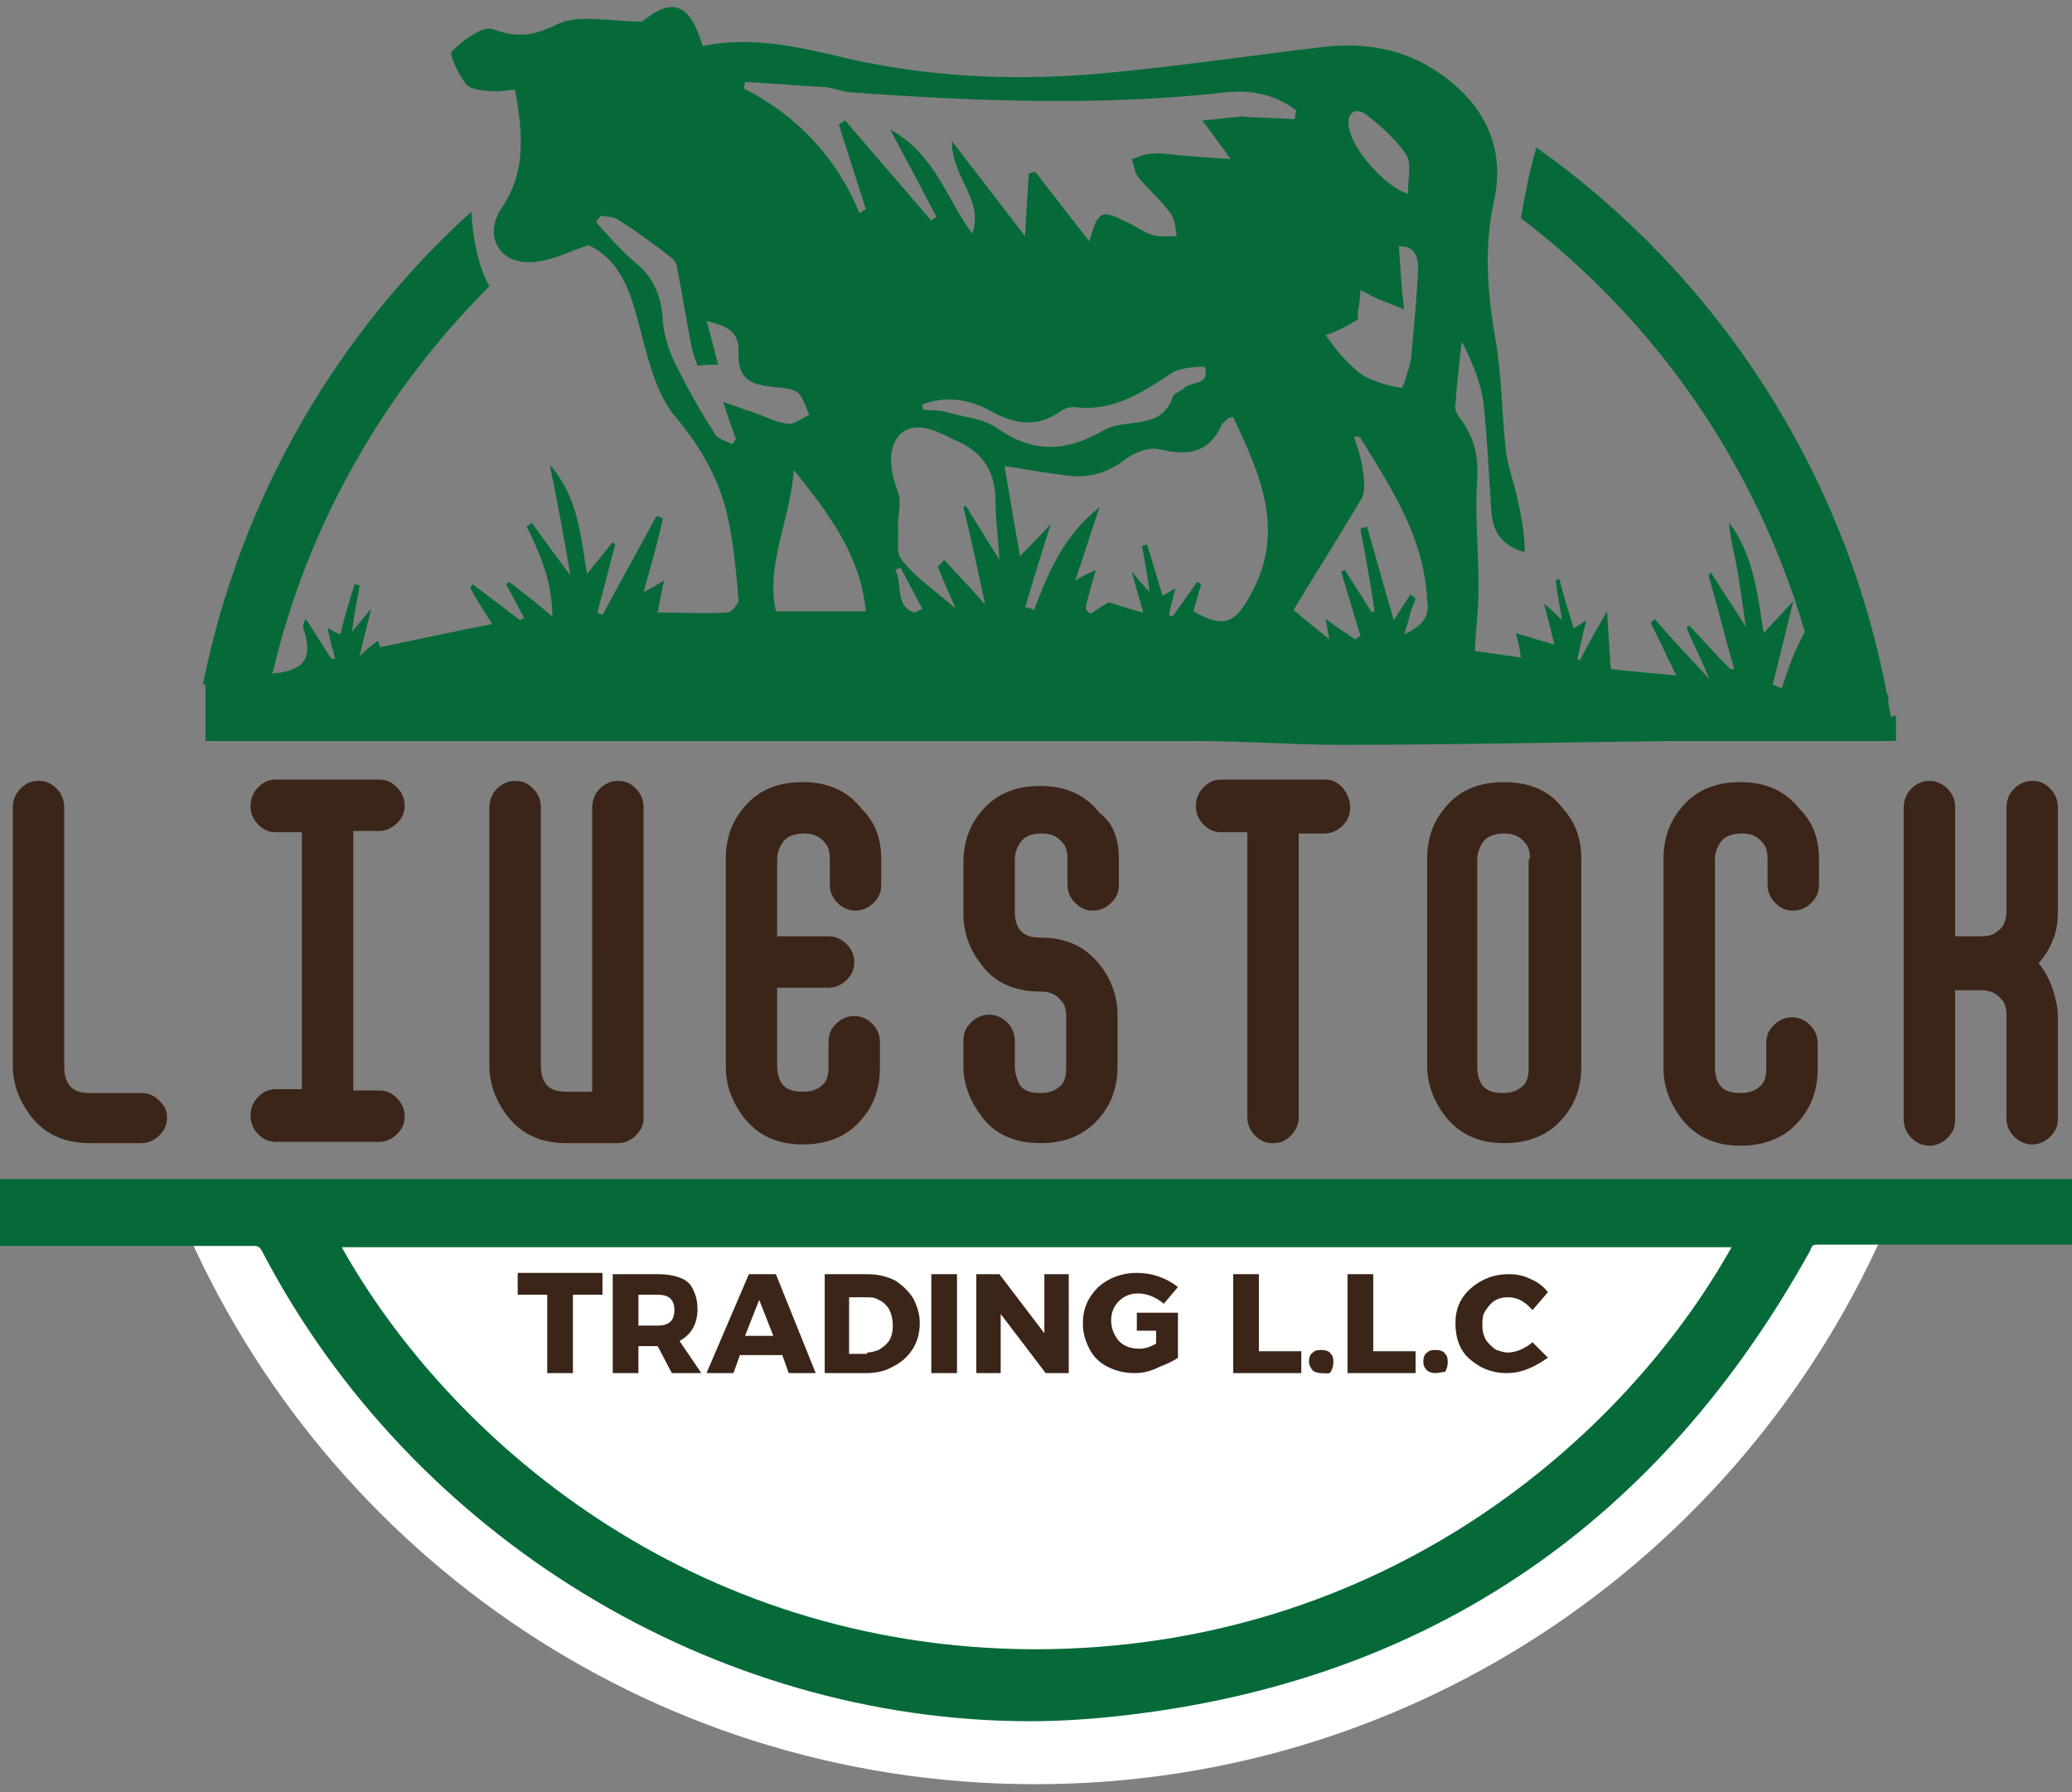 <?xml version="1.0" encoding="utf-8"?>
<!-- Generator: Adobe Illustrator 15.1.0, SVG Export Plug-In . SVG Version: 6.00 Build 0)  -->
<!DOCTYPE svg PUBLIC "-//W3C//DTD SVG 1.1//EN" "http://www.w3.org/Graphics/SVG/1.1/DTD/svg11.dtd">
<svg version="1.1" id="Layer_1" xmlns="http://www.w3.org/2000/svg" xmlns:xlink="http://www.w3.org/1999/xlink" x="0px" y="0px"
	 width="160.732px" height="139px" viewBox="91.5 -23.5 160.732 139" enable-background="new 91.5 -23.5 160.732 139"
	 xml:space="preserve">
<rect x="91.5" y="-23.5" width="160.732" height="139" fill="#808080" stroke="none"/>
<g>
	<path fill="#FFFFFF" d="M239.081,68.559c-10.365,27.104-36.573,46.337-67.264,46.337c-30.293,0-56.103-18.634-66.765-45.142"/>
	<g id="surface1">
		<path fill="#3B2518" d="M104.455,63.178c0,0.596-0.199,0.996-0.598,1.395c-0.398,0.398-0.896,0.599-1.396,0.599h-3.986
			c-1.992,0-3.487-0.698-4.583-2.094c-0.897-1.195-1.396-2.489-1.396-3.886v-20.03c0-0.598,0.199-1.096,0.598-1.494
			c0.399-0.398,0.798-0.598,1.396-0.598s0.997,0.199,1.396,0.598c0.398,0.398,0.598,0.896,0.598,1.494v20.03
			c0,0.599,0.1,1.095,0.398,1.495c0.299,0.398,0.798,0.598,1.594,0.598h3.986c0.598,0,0.997,0.198,1.396,0.598
			C104.256,62.28,104.455,62.58,104.455,63.178"/>
		<path fill="#3B2518" d="M118.904,41.056v20.029h1.993c0.598,0,0.997,0.199,1.395,0.599c0.398,0.397,0.598,0.896,0.598,1.394
			c0,0.599-0.199,0.998-0.598,1.396c-0.398,0.398-0.896,0.599-1.395,0.599h-7.972c-0.598,0-0.997-0.2-1.395-0.599
			c-0.398-0.397-0.598-0.897-0.598-1.495c0-0.497,0.199-0.995,0.598-1.394c0.398-0.4,0.797-0.599,1.395-0.599h1.993v-19.93h-1.993
			c-0.598,0-0.997-0.199-1.395-0.599c-0.398-0.398-0.598-0.897-0.598-1.395c0-0.598,0.199-1.096,0.598-1.494
			c0.398-0.399,0.797-0.599,1.395-0.599h7.972c0.598,0,0.997,0.2,1.395,0.599c0.398,0.398,0.598,0.896,0.598,1.394
			c0,0.598-0.199,0.997-0.598,1.396s-0.896,0.597-1.395,0.597h-1.993V41.056z"/>
		<path fill="#3B2518" d="M141.424,39.162v24.016c0,0.596-0.2,0.996-0.598,1.395s-0.897,0.599-1.394,0.599h-3.986
			c-1.993,0-3.488-0.698-4.584-2.094c-0.896-1.195-1.396-2.489-1.396-3.886v-20.03c0-0.598,0.2-1.096,0.599-1.494
			c0.398-0.398,0.896-0.598,1.395-0.598c0.598,0,0.997,0.199,1.395,0.598c0.398,0.398,0.599,0.896,0.599,1.395v20.03
			c0,0.598,0.1,1.096,0.398,1.495c0.299,0.397,0.797,0.596,1.595,0.596h1.993V39.162c0-0.598,0.199-1.096,0.598-1.494
			c0.399-0.398,0.897-0.598,1.396-0.598c0.597,0,0.996,0.199,1.394,0.598C141.225,38.065,141.424,38.564,141.424,39.162"/>
		<path fill="#3B2518" d="M159.86,43.147v1.993c0,0.598-0.2,0.997-0.599,1.396c-0.398,0.398-0.896,0.598-1.395,0.598
			c-0.499,0-0.997-0.199-1.395-0.598c-0.398-0.399-0.599-0.897-0.599-1.396v-1.993c0-0.598-0.099-0.996-0.398-1.295
			c-0.398-0.499-0.897-0.698-1.595-0.698c-0.697,0-1.295,0.199-1.593,0.598c-0.3,0.399-0.499,0.897-0.499,1.395v5.979h3.986
			c0.499,0,0.996,0.198,1.396,0.598c0.398,0.399,0.598,0.896,0.598,1.396c0,0.598-0.2,0.996-0.598,1.395
			c-0.399,0.399-0.897,0.599-1.396,0.599h-3.986v5.979c0,0.598,0.1,1.096,0.398,1.495c0.299,0.397,0.798,0.596,1.594,0.596
			c0.698,0,1.197-0.198,1.595-0.596c0.299-0.302,0.399-0.798,0.399-1.297v-1.992c0-0.6,0.199-0.997,0.598-1.397
			c0.398-0.396,0.897-0.596,1.396-0.596c0.498,0,0.996,0.2,1.395,0.596c0.398,0.4,0.598,0.897,0.598,1.397v1.992
			c0,1.495-0.398,2.79-1.295,3.887c-1.096,1.395-2.69,2.094-4.684,2.094c-1.993,0-3.487-0.699-4.583-2.094
			c-0.897-1.195-1.395-2.491-1.395-3.887V43.147c0-1.494,0.398-2.79,1.295-3.885c1.097-1.396,2.591-2.093,4.683-2.093
			c1.994,0,3.488,0.697,4.584,2.093C159.46,40.358,159.86,41.653,159.86,43.147"/>
		<path fill="#3B2518" d="M178.295,43.147v1.993c0,0.598-0.2,0.997-0.599,1.396c-0.398,0.398-0.897,0.598-1.395,0.598
			c-0.598,0-0.996-0.199-1.394-0.598c-0.4-0.399-0.6-0.897-0.6-1.396v-1.993c0-0.598-0.099-0.996-0.397-1.295
			c-0.4-0.499-0.897-0.698-1.596-0.698c-0.697,0-1.295,0.199-1.594,0.598s-0.499,0.897-0.499,1.395v3.986
			c0,0.598,0.1,1.097,0.398,1.495c0.3,0.398,0.797,0.6,1.595,0.6c1.993,0,3.488,0.696,4.583,2.091
			c0.897,1.095,1.395,2.49,1.395,3.886v3.986c0,1.495-0.397,2.791-1.295,3.886c-1.095,1.396-2.69,2.094-4.683,2.094
			s-3.587-0.698-4.583-2.094c-0.897-1.195-1.396-2.489-1.396-3.886v-1.992c0-0.599,0.199-0.996,0.598-1.396
			c0.398-0.397,0.896-0.598,1.396-0.598c0.498,0,0.995,0.2,1.395,0.598c0.398,0.4,0.598,0.896,0.598,1.396v1.992
			c0,0.599,0.2,1.095,0.398,1.495c0.3,0.398,0.797,0.598,1.595,0.598c0.698,0,1.195-0.199,1.594-0.598
			c0.299-0.3,0.399-0.797,0.399-1.297v-3.984c0-0.599-0.1-0.997-0.399-1.297c-0.399-0.497-0.896-0.696-1.594-0.696
			c-1.993,0-3.587-0.696-4.583-2.093c-0.897-1.097-1.396-2.491-1.396-3.886v-3.986c0-1.495,0.398-2.79,1.295-3.887
			c1.096-1.394,2.591-2.092,4.684-2.092c1.993,0,3.488,0.698,4.583,2.092C177.895,40.358,178.295,41.653,178.295,43.147"/>
		<path fill="#3B2518" d="M196.232,39.162c0,0.599-0.2,0.997-0.601,1.396c-0.397,0.398-0.896,0.598-1.393,0.598h-1.994v22.023
			c0,0.498-0.199,0.996-0.596,1.395c-0.401,0.398-0.799,0.599-1.397,0.599c-0.597,0-0.996-0.2-1.395-0.599
			c-0.397-0.398-0.598-0.896-0.598-1.395V41.056h-1.994c-0.598,0-0.995-0.199-1.395-0.599c-0.398-0.398-0.599-0.897-0.599-1.395
			c0-0.598,0.2-1.096,0.599-1.494c0.399-0.399,0.797-0.599,1.395-0.599h7.974c0.596,0,0.995,0.2,1.393,0.599
			C196.032,38.065,196.232,38.564,196.232,39.162"/>
		<path fill="#3B2518" d="M214.167,43.147v16.044c0,1.495-0.396,2.791-1.294,3.886c-1.097,1.396-2.691,2.094-4.685,2.094
			c-1.992,0-3.487-0.698-4.584-2.094c-0.897-1.195-1.395-2.489-1.395-3.886V43.147c0-1.494,0.399-2.79,1.296-3.885
			c1.095-1.396,2.591-2.093,4.683-2.093c1.993,0,3.588,0.697,4.584,2.093C213.771,40.358,214.167,41.653,214.167,43.147
			 M210.182,43.147c0-0.598-0.1-0.996-0.398-1.295c-0.397-0.499-0.896-0.698-1.595-0.698c-0.697,0-1.294,0.199-1.595,0.598
			c-0.298,0.399-0.497,0.897-0.497,1.395v16.044c0,0.599,0.1,1.095,0.398,1.495c0.299,0.398,0.797,0.598,1.593,0.598
			c0.699,0,1.197-0.199,1.597-0.598c0.298-0.3,0.397-0.797,0.397-1.297V43.147H210.182z"/>
		<path fill="#3B2518" d="M232.604,43.147v1.993c0,0.598-0.199,0.997-0.599,1.396c-0.399,0.398-0.897,0.598-1.396,0.598
			c-0.599,0-0.997-0.199-1.395-0.598c-0.399-0.399-0.6-0.897-0.6-1.396v-1.993c0-0.598-0.101-0.996-0.396-1.295
			c-0.401-0.499-0.896-0.698-1.597-0.698c-0.697,0-1.294,0.199-1.595,0.598c-0.298,0.399-0.495,0.897-0.495,1.395v16.044
			c0,0.599,0.098,1.095,0.396,1.495c0.3,0.398,0.798,0.598,1.596,0.598c0.697,0,1.196-0.199,1.595-0.598
			c0.299-0.3,0.396-0.797,0.396-1.297v-1.991c0-0.6,0.2-0.996,0.602-1.396c0.396-0.398,0.895-0.597,1.393-0.597
			s0.998,0.198,1.396,0.597c0.398,0.4,0.598,0.897,0.598,1.396v1.991c0,1.496-0.399,2.79-1.295,3.888
			c-1.098,1.394-2.692,2.092-4.684,2.092s-3.488-0.698-4.584-2.092c-0.896-1.196-1.396-2.491-1.396-3.888V43.147
			c0-1.494,0.401-2.79,1.298-3.885c1.095-1.396,2.59-2.093,4.683-2.093c1.991,0,3.487,0.697,4.584,2.093
			C232.203,40.358,232.604,41.653,232.604,43.147"/>
		<path fill="#3B2518" d="M251.138,39.162v7.972c0,0.897-0.101,1.595-0.398,2.292c-0.2,0.598-0.598,1.195-1.097,1.793
			c0.499,0.6,0.798,1.195,1.097,1.993c0.198,0.699,0.398,1.396,0.398,2.094v7.972c0,0.597-0.2,0.996-0.599,1.394
			c-0.397,0.4-0.896,0.601-1.395,0.601c-0.496,0-0.997-0.2-1.394-0.601c-0.401-0.397-0.601-0.897-0.601-1.394v-7.972
			c0-0.599-0.099-0.996-0.397-1.298c-0.398-0.496-0.896-0.696-1.594-0.696h-1.994v10.065c0,0.598-0.199,0.997-0.597,1.394
			c-0.398,0.4-0.896,0.599-1.397,0.599c-0.498,0-0.995-0.198-1.393-0.599c-0.398-0.396-0.601-0.896-0.601-1.493V39.162
			c0-0.598,0.202-1.096,0.601-1.494c0.397-0.398,0.895-0.598,1.393-0.598c0.501,0,0.999,0.199,1.397,0.598
			c0.397,0.398,0.597,0.896,0.597,1.395v10.064h1.994c0.599,0,0.996-0.1,1.294-0.398c0.5-0.298,0.697-0.897,0.697-1.595v-7.972
			c0-0.598,0.199-1.096,0.601-1.494c0.396-0.398,0.897-0.598,1.394-0.598c0.598,0,0.997,0.199,1.395,0.598
			C250.938,38.065,251.138,38.564,251.138,39.162"/>
		<path fill="#3B2518" d="M135.943,83.008h-1.993v-6.079h-2.291v-1.694h6.577v1.694h-2.292V83.008z"/>
		<path fill="#3B2518" d="M145.908,83.008h-2.292l-1.096-2.093h-1.496v2.093h-1.992v-7.674h3.488c0.698,0,1.295,0.1,1.793,0.299
			c0.498,0.201,0.797,0.499,0.997,0.997c0.198,0.399,0.299,0.896,0.299,1.394c0,1.198-0.498,1.994-1.396,2.493L145.908,83.008z
			 M142.521,79.321c0.896,0,1.295-0.4,1.295-1.197s-0.398-1.195-1.295-1.195h-1.496v2.393H142.521L142.521,79.321z"/>
		<path fill="#3B2518" d="M154.777,83.008h-2.092l-0.499-1.396h-3.288l-0.499,1.396h-2.093l3.289-7.674h2.092L154.777,83.008z
			 M151.489,80.117l-1.096-2.79l-1.096,2.79H151.489z"/>
		<path fill="#3B2518" d="M158.663,83.008h-3.188v-7.674h3.288c0.897,0,1.595,0.199,2.193,0.5c0.598,0.396,1.096,0.896,1.395,1.393
			c0.299,0.6,0.498,1.197,0.498,1.894c0,0.798-0.199,1.496-0.598,2.095c-0.398,0.597-0.896,0.994-1.494,1.294
			C160.059,82.908,159.361,83.008,158.663,83.008 M158.763,81.412c0.299,0,0.599-0.099,0.897-0.197c0.3-0.201,0.598-0.4,0.798-0.698
			c0.199-0.299,0.299-0.699,0.299-1.195c0-0.499-0.1-0.897-0.299-1.298c-0.2-0.297-0.498-0.596-0.798-0.696
			c-0.298-0.2-0.598-0.2-0.997-0.2h-1.295v4.386h1.395V81.412z"/>
		<path fill="#3B2518" d="M163.746,75.334h1.993v7.674h-1.993V75.334z"/>
		<path fill="#3B2518" d="M174.408,83.008h-1.793l-3.488-4.584v4.584h-1.893v-7.674h1.793l3.488,4.584v-4.584h1.893V83.008z"/>
		<path fill="#3B2518" d="M179.49,83.008c-0.797,0-1.495-0.199-2.092-0.499c-0.599-0.3-1.097-0.797-1.396-1.395
			s-0.499-1.196-0.499-1.994c0-1.097,0.398-1.993,1.197-2.79c0.797-0.697,1.794-1.096,2.988-1.096c1.197,0,2.294,0.398,3.191,1.096
			l-1.097,1.297c-0.599-0.5-1.296-0.797-1.994-0.797c-0.598,0-1.096,0.199-1.494,0.598c-0.4,0.398-0.599,0.896-0.599,1.493
			c0,0.599,0.198,1.097,0.599,1.596c0.398,0.398,0.896,0.598,1.594,0.598c0.401,0,0.795-0.101,1.296-0.399V79.72h-1.496v-1.396
			h3.191v3.487c-0.401,0.3-0.897,0.498-1.397,0.697C180.684,82.908,180.089,83.008,179.49,83.008"/>
		<path fill="#3B2518" d="M192.445,83.008h-5.282v-7.674h1.994v5.979h3.288V83.008z"/>
		<path fill="#3B2518" d="M193.938,83.008c-0.199,0-0.498-0.1-0.597-0.199c-0.102-0.1-0.3-0.399-0.3-0.697
			c0-0.3,0.101-0.599,0.3-0.699c0.2-0.197,0.397-0.197,0.697-0.197c0.299,0,0.597,0.099,0.696,0.298
			c0.199,0.199,0.199,0.398,0.199,0.696c0,0.3-0.1,0.5-0.199,0.699C194.636,83.106,194.338,83.008,193.938,83.008"/>
		<path fill="#3B2518" d="M201.313,83.008h-5.28v-7.674h1.994v5.979h3.286V83.008z"/>
		<path fill="#3B2518" d="M202.807,83.008c-0.197,0-0.497-0.1-0.597-0.199c-0.2-0.201-0.299-0.399-0.299-0.697
			c0-0.3,0.099-0.599,0.299-0.699c0.201-0.197,0.399-0.197,0.697-0.197c0.3,0,0.599,0.099,0.697,0.298
			c0.2,0.199,0.2,0.398,0.2,0.696c0,0.3-0.102,0.5-0.2,0.699C203.405,82.908,203.106,83.008,202.807,83.008"/>
		<path fill="#3B2518" d="M208.389,83.008c-1.198,0-2.093-0.4-2.892-1.097c-0.796-0.696-1.095-1.693-1.095-2.791
			c0-1.097,0.397-1.993,1.196-2.689c0.796-0.697,1.793-1.097,2.891-1.097c0.695,0,1.195,0.1,1.794,0.399
			c0.496,0.2,0.995,0.597,1.294,0.996l-1.195,1.395c-0.599-0.696-1.197-0.997-1.893-0.997c-0.5,0-0.798,0.1-1.098,0.301
			c-0.298,0.199-0.497,0.497-0.697,0.796c-0.199,0.301-0.199,0.697-0.199,0.998c0,0.298,0,0.498,0.099,0.796
			c0.101,0.3,0.2,0.499,0.399,0.697c0.197,0.2,0.398,0.399,0.599,0.5c0.298,0.099,0.597,0.197,0.897,0.197
			c0.597,0,1.294-0.298,1.893-0.796l1.195,1.195C210.581,82.509,209.586,83.008,208.389,83.008"/>
		<path fill="#056A38" d="M91.5,68.06v5.084h11.46c2.69,0,5.381,0,8.071,0c0.498,0,0.598,0,0.896,0.596
			c11.559,22.022,34.977,36.271,59.49,36.271c2.592,0,5.183-0.198,7.674-0.496c23.416-2.791,41.153-14.946,52.813-35.976
			c0.198-0.496,0.198-0.496,0.699-0.496c2.688,0,5.479,0,8.17,0h11.458v-5.081H91.5V68.06z M225.824,73.242
			c-8.269,14.747-26.902,31.189-54.106,31.189c-26.806-0.098-45.439-16.442-53.71-31.189H225.824z"/>
		<path fill="#056A38" d="M238.185,32.086c-0.102-0.397-0.102-0.697-0.2-0.996v-0.698h-0.099
			c-3.29-17.439-13.255-32.585-27.206-42.451c-0.498,1.694-0.896,3.687-1.195,5.481c10.462,7.972,18.236,19.132,22.023,32.087
			c-0.799,1.395-1.297,2.89-1.795,4.385c-0.199-0.101-0.497-0.2-0.697-0.299c0.498-1.994,0.996-3.986,1.595-6.477
			c-0.897,0.996-1.595,1.694-2.292,2.491c-0.5-3.089-0.798-6.078-2.69-8.57c0.099,1.396,0.498,2.691,0.697,3.986
			c0.199,1.295,0.396,2.591,0.597,4.086c-0.996-1.595-1.894-2.89-2.689-4.186c-0.101,0.1-0.101,0.1-0.199,0.2
			c0.697,2.391,1.296,4.883,1.993,7.274c-0.101,0-0.202,0-0.3,0c-1.096-1.096-2.091-2.192-3.188-3.388
			c-0.101,0.1-0.101,0.1-0.202,0.199c0.501,1.195,1.097,2.391,1.795,3.985c-1.693-1.793-2.99-3.188-4.283-4.683
			c-0.102,0.1-0.2,0.199-0.3,0.299c0.6,1.197,1.196,2.492,1.992,4.086c-1.992-0.2-3.487-0.3-5.082-0.499
			c-0.098-1.495-0.199-2.79-0.298-4.484c-0.799,1.395-1.495,2.59-2.093,3.787c-0.098,0-0.098,0-0.199-0.101
			c0.199-0.996,0.397-1.893,0.697-2.988c-0.498,0.298-0.697,0.498-0.997,0.598c-0.397-1.295-0.797-2.492-1.096-3.787
			c-0.1,0-0.199,0.1-0.298,0.1c0.099,0.897,0.298,1.794,0.496,3.09c-0.598-0.598-0.896-0.897-1.394-1.295
			c0.299,1.195,0.597,2.292,0.796,3.188c-0.995-0.299-1.992-0.598-2.988-0.896c0.199,0.697,0.3,1.196,0.398,1.894
			c-1.495-0.199-2.69-0.398-3.586-0.499c0.099-1.793,0.298-3.288,0.298-4.883c0-2.789-0.298-5.68-0.1-8.47
			c0.1-1.694-0.198-2.989-1.095-4.384c-0.301-0.398-0.7-0.896-0.6-1.295c0.1-1.695,0.299-3.388,0.499-4.983
			c0.796,1.595,1.493,3.189,1.692,4.882c0.301,2.791,0.399,5.581,0.597,8.271c0.102,1.595,0.799,2.69,2.593,3.189
			c0-1.496-0.299-2.891-0.599-4.286c-0.298-1.295-0.796-2.59-0.896-3.887c-0.3-2.789-0.3-5.68-0.798-8.47
			c-0.597-3.488-0.897-6.975-0.1-10.563c0.797-3.587-0.298-6.676-3.09-9.067c-2.989-2.591-6.477-3.389-10.363-2.89
			c-5.878,0.698-11.857,1.594-17.738,2.093c-6.277,0.498-12.655,0.199-18.833-1.196c-3.787-0.897-7.474-1.793-11.36-0.997
			c-0.997-3.388-2.392-3.786-4.684-1.893c-2.591,0-4.883-0.598-6.577,0.199c-1.793,0.897-3.089,1.097-4.982,0.399
			c-0.797-0.299-2.292,0.797-3.189,1.694c-0.298,0.199,0.499,1.794,1.097,2.591c0.398,0.398,1.295,0.499,1.993,0.499
			c0.598,0.1,1.195-0.1,1.793-0.1c0.598,3.388,0.896,6.378-1.096,9.268c-1.395,2.192,0,4.384,2.591,4.085
			c1.394-0.099,2.691-0.797,4.185-1.295c2.392,1.096,3.189,3.389,3.886,5.979c0.698,2.59,1.296,5.58,2.99,7.473
			c1.893,2.293,3.189,4.585,3.886,7.375c0.499,2.192,0.698,4.484,0.897,6.676c0,0.299-0.498,0.897-0.797,0.997
			c-1.794,0.099-3.588,0-5.48,0c0.199-0.997,0.298-1.695,0.498-2.492c-0.498,0.299-0.797,0.499-1.594,0.897
			c0.598-2.093,1.097-3.887,1.495-5.68c-0.199-0.1-0.299-0.2-0.499-0.2c-1.396,2.592-2.79,5.082-4.185,7.673
			c-0.1-0.1-0.299-0.1-0.398-0.199c0.499-1.794,0.896-3.489,1.394-5.282c-0.099-0.1-0.198-0.1-0.198-0.199
			c-0.598,0.798-1.296,1.595-1.993,2.491c-0.499-2.989-0.698-5.979-2.89-8.47c0.598,2.89,1.096,5.581,1.594,8.57
			c-1.195-1.594-2.092-2.79-2.988-4.086c-0.101,0.1-0.2,0.199-0.4,0.299c1.097,2.192,1.993,4.384,1.993,6.975
			c-1.195-0.996-2.291-1.893-3.387-2.69c-0.1,0.1-0.1,0.2-0.199,0.2c0.497,0.896,0.896,1.694,1.395,2.591
			c-0.1,0.099-0.199,0.099-0.299,0.199c-1.196-0.897-2.491-1.895-3.688-2.791c-0.1,0.1-0.1,0.199-0.199,0.298
			c0.498,0.897,1.096,1.794,1.694,2.79c-3.089,0.599-5.78,1.197-8.669,1.794c0-0.1-0.1-0.299-0.199-0.499
			c-0.399,0.299-0.798,0.598-1.396,1.196c0.298-1.394,0.598-2.391,0.897-3.687c-0.599,0.698-0.897,1.096-1.495,1.794
			c0.199-1.494,0.398-2.491,0.598-3.587c-0.1,0-0.199-0.1-0.398-0.1c-0.399,1.295-0.797,2.591-1.096,3.886
			c-0.299-0.1-0.599-0.299-0.997-0.498c0.199,0.996,0.398,1.694,0.598,2.391c-0.099,0-0.2,0-0.299,0
			c-0.698-0.996-1.295-2.092-1.993-3.088c-0.299,0.499-0.2,0.698-0.1,0.997c0.597,1.993,0,2.89-1.993,3.188c-0.2,0-0.3,0-0.499,0.1
			c2.691-11.56,8.669-21.923,16.84-30.094c-0.896-1.595-1.295-3.787-1.395-5.78c-10.463,9.467-17.936,22.221-20.826,36.67h0.2v4.385
			c25.609,0,51.218,0,76.828,0c3.788,0,7.475,0.298,11.261,0.298c8.671,0,17.239-0.199,25.908-0.298c5.682,0,11.459,0,17.14,0
			v-1.993L238.185,32.086z M197.426-14.648c1.198,0.897,2.394,1.993,3.191,3.188c0.397,0.698,0.099,1.894,0.099,2.989
			c-1.894-0.598-4.384-3.587-4.584-5.182C195.933-14.847,196.729-15.146,197.426-14.648 M196.332,1.595
			c0.098-0.1,0.298-0.2,0.497-0.299c0-0.199,0-0.398,0-0.598c0.099-0.599,0.2-1.096,0.2-1.695c0.498,0.199,0.897,0.499,1.395,0.698
			c0.498,0.199,0.996,0.398,1.993,0.796c-0.201-1.793-0.3-3.289-0.398-4.883c1.195-0.099,1.495,0.797,1.495,1.695
			c-0.1,2.092-0.3,4.285-0.499,6.377c0,0.499-0.1,0.897-0.2,1.295c-0.197,0.599-0.498,1.695-0.599,1.595
			c-0.896-0.1-1.792-0.398-2.688-0.797c-0.6-0.3-1.098-0.798-1.595-1.295c-0.598-0.599-1.098-1.296-1.595-1.993
			C195.035,2.292,195.732,1.894,196.332,1.595 M148.599,10.563c-0.1,0.101-0.199,0.3-0.299,0.398
			c-0.498-0.298-1.196-0.398-1.396-0.896c-1.096-1.693-2.093-3.487-2.989-5.281c-0.498-0.996-0.897-2.192-0.996-3.388
			c-0.101-1.893-0.698-3.388-2.192-4.583c-1.096-0.897-1.993-1.993-2.99-3.089c0.1-0.199,0.199-0.299,0.398-0.498
			c0.499,0.1,0.997,0.1,1.296,0.299c1.394,0.897,2.79,1.894,4.185,2.989c0.199,0.2,0.399,0.498,0.399,0.697
			c0.398,1.993,0.698,3.986,1.096,5.979c0.1,0.598,0.299,1.096,0.498,1.694c0.598-0.1,1.196-0.1,1.595-0.1
			c-0.3-1.096-0.499-2.093-0.897-3.388c1.594,0.399,2.491,0.797,2.491,2.292c-0.1,1.894,0.599,2.591,2.392,2.791
			c0.697,0.1,1.593,0.1,2.092,0.398c0.498,0.299,0.698,1.195,0.998,1.794c-0.599,0.298-1.197,0.797-1.695,0.698
			c-0.896-0.1-1.793-0.599-2.69-0.897c-0.598-0.199-1.195-0.399-2.292-0.798C148.001,8.968,148.3,9.766,148.599,10.563
			 M151.688,23.916c-0.797-3.687,1.095-6.976,1.395-10.962c2.79,3.488,5.182,6.677,5.58,10.962H151.688z M162.45,24.016
			c-1.595-0.499-0.896-2.193-1.494-3.29c0.099-0.099,0.199-0.099,0.398-0.199c0.598,1.096,1.096,2.093,1.693,3.189
			C162.849,23.816,162.65,23.916,162.45,24.016 M167.931,23.417c-1.195-1.395-2.192-2.392-3.188-3.488
			c-0.2,0.2-0.299,0.398-0.499,0.499c0.399,1.095,0.897,2.092,1.395,3.288c-1.594-1.395-3.089-2.392-4.186-3.787
			c-0.497-0.499-0.199-1.693-0.298-2.59c0-0.897,0.298-1.894,0-2.691c-0.598-1.594-0.897-3.388,0.199-4.484
			c1.195-1.096,2.889-0.199,4.284,0.499c2.093,0.896,3.09,2.391,3.09,4.782c0,1.396,0.199,2.691,0.298,4.484
			c-0.996-1.594-1.793-2.89-2.591-4.185c-0.1,0-0.1,0.099-0.199,0.099C166.835,18.236,167.333,20.727,167.931,23.417 M163.048,7.872
			c1.794-0.697,3.688-0.398,5.282,0.499c1.993,1.096,3.687,1.295,5.48,0c0.299-0.2,0.698-0.3,0.997-0.3
			c2.99,0.399,5.282-1.096,7.672-2.69c0.697-0.398,2.393-0.498,2.492-0.398c0.399,1.396-0.996,1.096-1.595,1.595
			c-0.299,0.299-0.796,0.398-0.897,0.698c-0.695,2.093-2.49,1.893-4.184,2.192c-0.599,0.1-1.197,0.398-1.694,0.697
			c-2.69,1.395-5.083,1.395-7.673-0.398c-1.096-0.798-2.592-0.896-3.986-1.295c-0.599-0.199-1.196-0.1-1.793-0.199
			C163.048,8.271,163.048,8.071,163.048,7.872 M188.46,22.719c-1.195,2.192-2.093,2.492-4.387,1.197
			c0.199-0.698,0.399-1.396,0.601-2.093c-0.101-0.1-0.201-0.1-0.301-0.2c-0.596,0.897-1.296,1.794-1.895,2.69
			c-0.099,0-0.198-0.099-0.298-0.099c0.1-0.598,0.298-1.196,0.497-2.093c-0.397,0.3-0.695,0.399-0.995,0.598
			c-0.399-1.295-0.797-2.69-1.195-3.985c-0.102,0-0.197,0.1-0.398,0.1c0.199,1.096,0.398,2.192,0.595,3.587
			c-0.595-0.598-0.895-0.997-1.392-1.595c0.299,1.196,0.597,2.093,0.896,3.189c-1.196-0.3-1.993-0.599-2.69-0.798
			c-0.5,0.299-0.997,0.598-1.397,0.896c-0.098-0.099-0.297-0.199-0.397-0.398c0.199-0.997,0.497-1.893,0.797-2.99
			c-0.499,0.199-0.897,0.399-1.593,0.797c0.696-1.992,1.193-3.687,1.892-5.68c-2.789,2.193-3.986,5.082-5.082,7.972
			c-0.199-0.1-0.399-0.199-0.698-0.199c0.598-1.993,1.196-3.986,1.994-6.477c-0.997,1.096-1.695,1.793-2.393,2.491
			c-0.398-2.292-0.797-4.584-1.196-6.975c1.395,0.2,2.99,0.498,4.585,0.698c1.793,0.298,3.388-0.1,4.882-1.296
			c0.698-0.499,1.791-0.897,2.59-0.697c2.193,0.498,3.788,0.298,4.783-1.894c0.102-0.199,0.3-0.299,0.499-0.499
			c0.099-0.099,0.198-0.099,0.398-0.099C189.356,13.453,191.248,17.837,188.46,22.719 M187.96-14.449c-0.1,0-0.2-0.1-0.299,0
			c-0.996,0.099-1.893,0.2-2.891,0.298c0.6,0.798,1.097,1.496,1.695,2.293c0.1,0.1,0.199,0.299,0.497,0.697
			c-1.493-0.099-2.789-0.199-4.083-0.299c-0.699-0.1-1.496-0.199-2.196-0.1c-0.496,0-0.895,0.299-1.392,0.398
			c0.198,0.499,0.198,0.997,0.497,1.396c0.797,0.996,1.792,1.794,2.491,2.79c0.397,0.498,0.397,1.196,0.498,1.794
			c-0.598,0-1.296,0.099-1.893-0.1c-0.698-0.2-1.295-0.697-1.993-0.997c-1.994-0.996-2.192-0.897-2.89,1.495
			c-1.495-1.894-2.79-3.588-4.185-5.381c-0.199,0-0.299,0.1-0.499,0.1c-0.1,1.395-0.199,2.889-0.299,4.883
			c-1.993-2.591-3.687-4.784-5.68-7.375c0,2.891,2.492,4.485,1.595,7.176c-1.993-2.591-2.791-6.079-6.377-8.072
			c1.395,2.592,2.491,4.684,3.587,6.776c-0.199,0.1-0.298,0.199-0.398,0.299c-2.192-2.591-4.484-5.182-6.676-7.774
			c-0.199,0.101-0.299,0.2-0.499,0.3c0.698,2.192,1.396,4.384,2.093,6.577c-0.199,0.099-0.298,0.199-0.498,0.299
			c-1.793-4.385-4.883-7.574-8.968-9.666c0-0.199,0.099-0.299,0.099-0.498c2.093,0.1,4.186,0.299,6.278,0.398
			c0.598,0.1,1.195,0.299,1.793,0.399c9.865,0.697,19.531,1.096,29.297,0c1.992-0.2,3.786,0.199,5.381,1.395
			c0,0.199-0.099,0.398-0.099,0.698C190.55-14.35,189.256-14.35,187.96-14.449 M200.417,25.709c0.299-0.897,0.397-1.295,0.498-1.693
			c0.1-0.399,0.299-0.698,0.397-1.097c-0.099-0.1-0.2-0.2-0.397-0.299c-0.398,0.598-0.798,1.195-1.296,1.993
			c-0.797-2.691-1.395-4.983-2.092-7.274c-0.2,0.099-0.397,0.099-0.498,0.199c0.396,2.092,0.796,4.185,1.094,6.377
			c-0.097,0-0.097,0-0.196,0.1c-0.698-1.097-1.397-2.193-2.095-3.29c-0.1,0-0.2,0.1-0.299,0.1c0.499,1.694,0.996,3.288,1.496,4.982
			c-0.102,0.1-0.301,0.2-0.399,0.299c-0.697-0.499-1.493-0.997-2.292-1.595c0.101,0.398,0.101,0.797,0.298,1.595
			c-1.094-0.897-1.991-1.595-2.79-2.292c1.794-2.989,3.589-5.779,5.284-8.669c0.296-0.598,0.197-1.395,0.099-2.092
			c-0.099-0.897-0.399-1.793-0.699-2.691c0.3,0,0.398,0,0.5,0.1c2.391,3.886,4.98,7.773,5.181,12.655
			C202.411,24.115,202.01,25.012,200.417,25.709"/>
	</g>
</g>
</svg>
